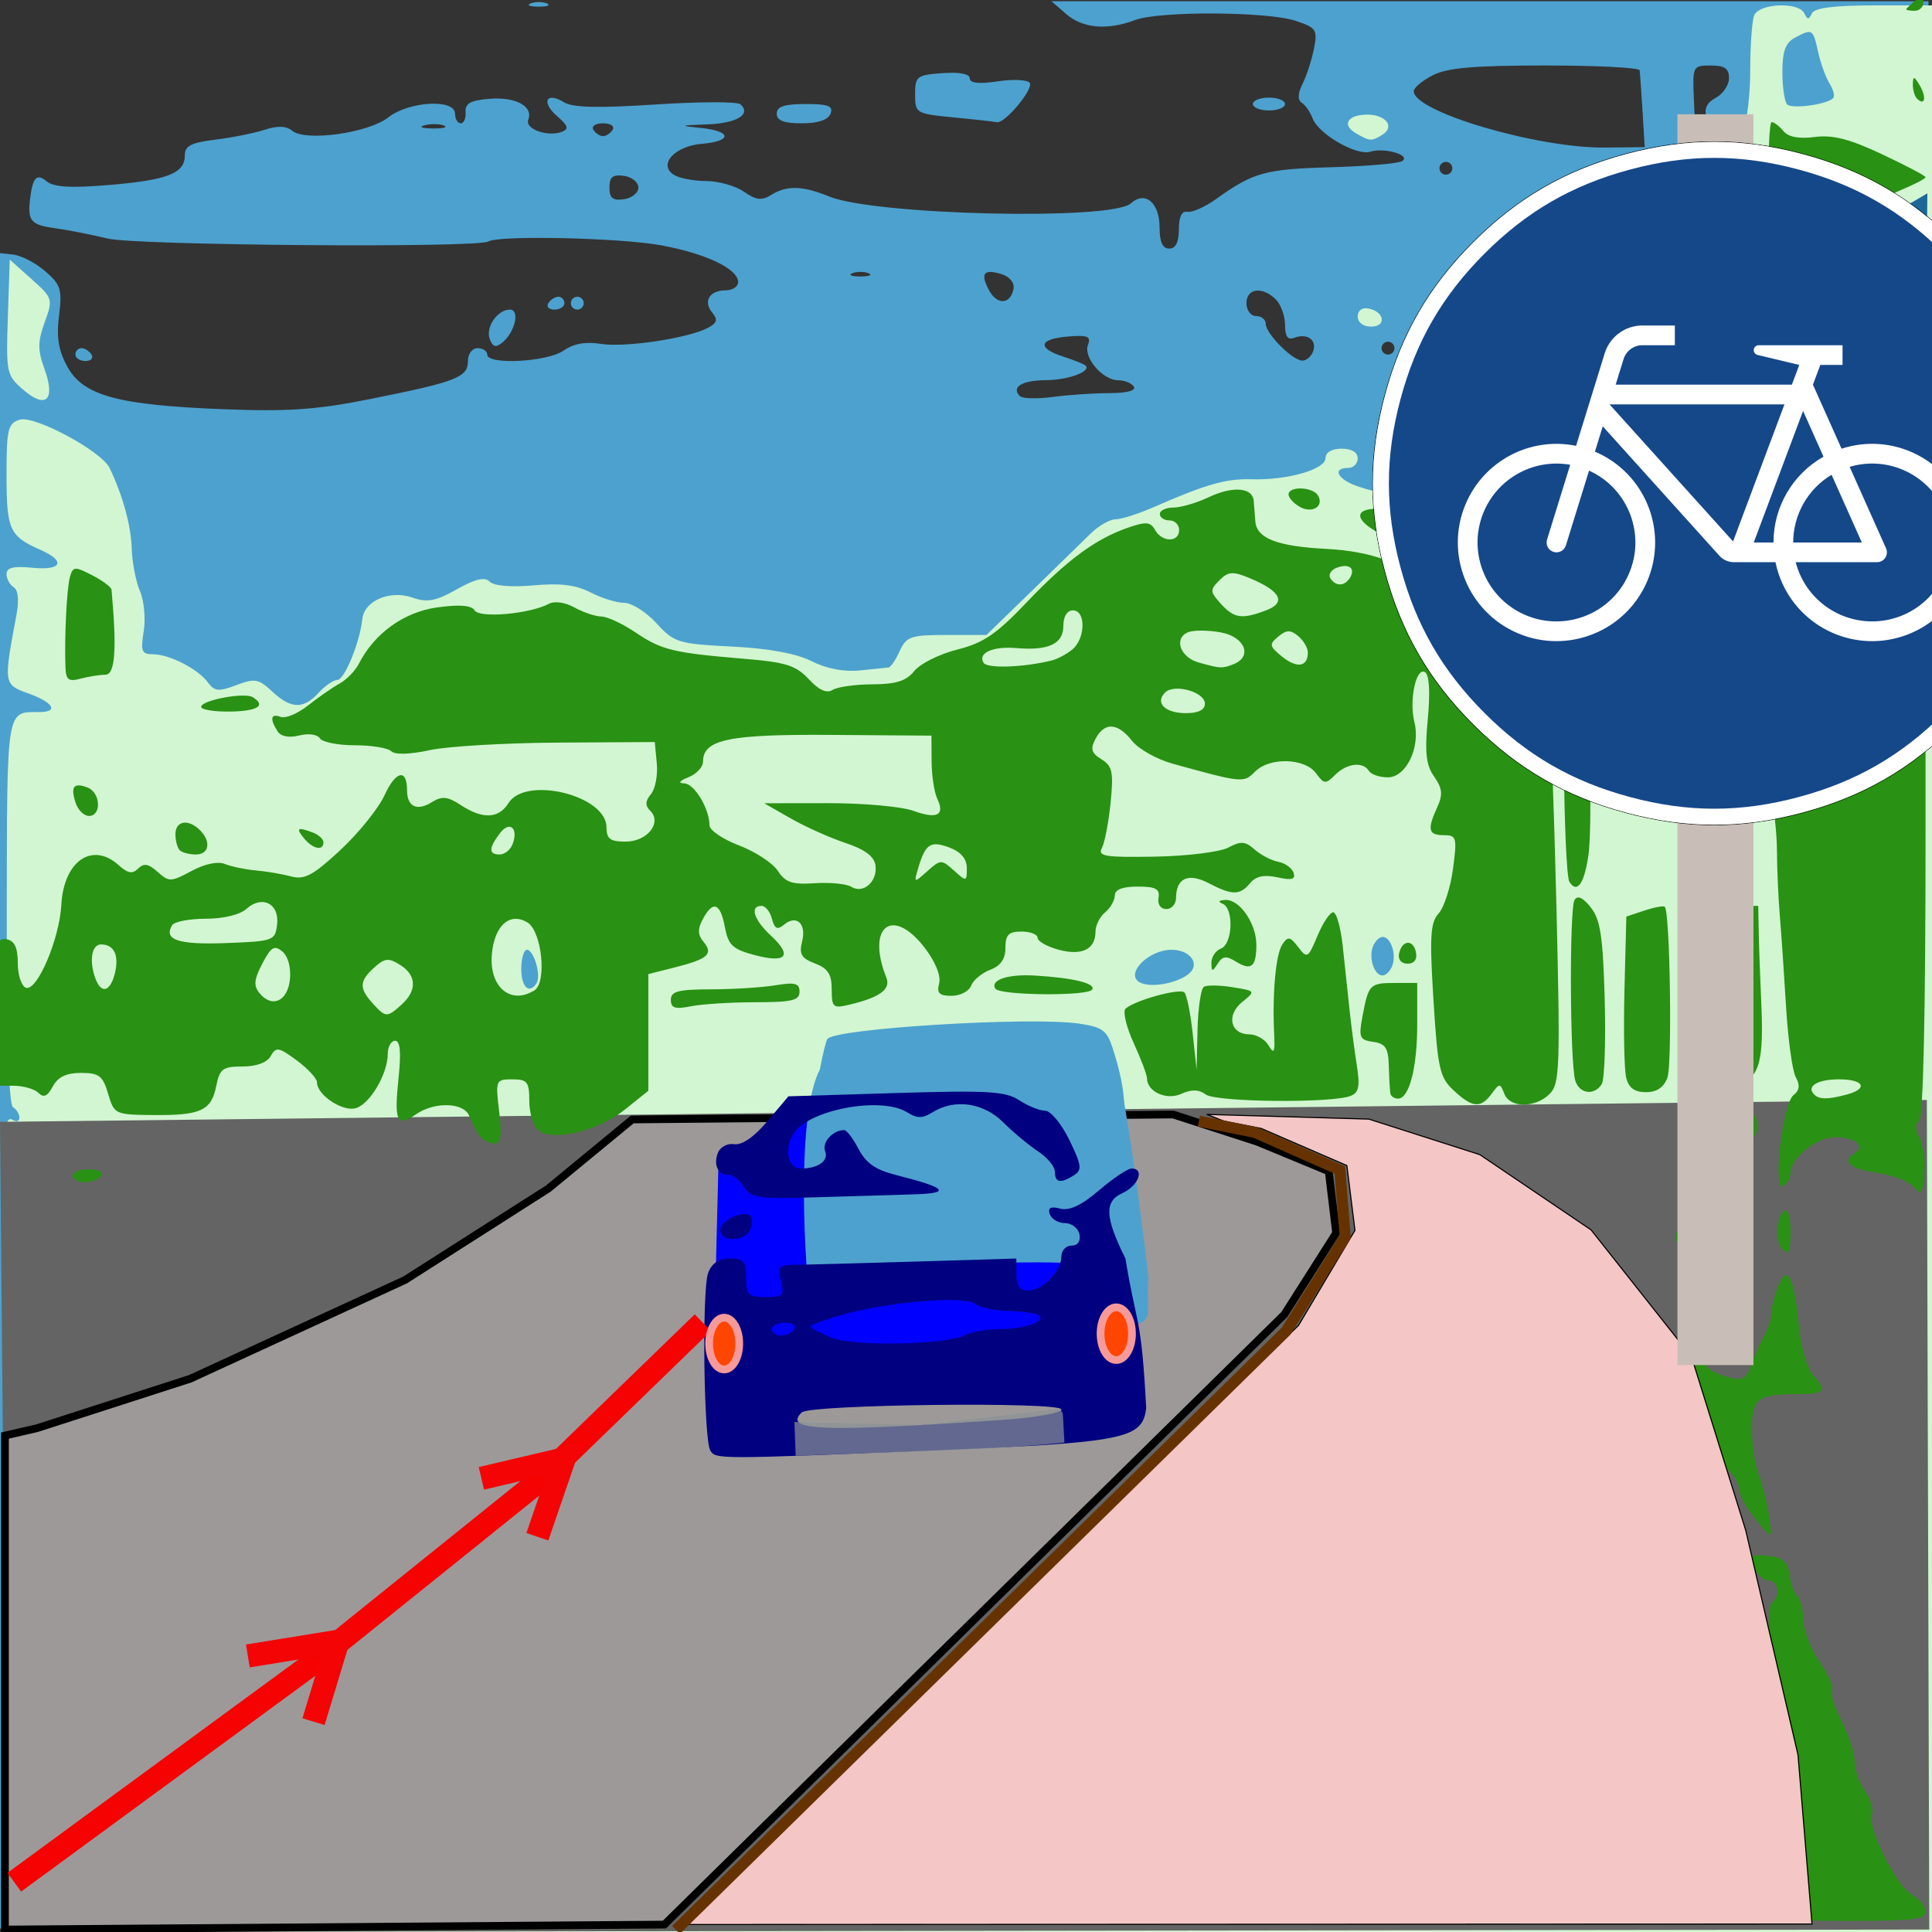 <?xml version="1.0" encoding="UTF-8" standalone="no"?>
<svg
   xmlns:dc="http://purl.org/dc/elements/1.1/"
   xmlns:cc="http://creativecommons.org/ns#"
   xmlns:rdf="http://www.w3.org/1999/02/22-rdf-syntax-ns#"
   xmlns:svg="http://www.w3.org/2000/svg"
   xmlns="http://www.w3.org/2000/svg"
   xmlns:sodipodi="http://sodipodi.sourceforge.net/DTD/sodipodi-0.dtd"
   xmlns:inkscape="http://www.inkscape.org/namespaces/inkscape"
   version="1.0"
   width="250"
   height="250"
   id="svg2"
   sodipodi:docname="an_der_Straße_r.svg"
   inkscape:version="0.92.3 (2405546, 2018-03-11)">
  <rect width="100%" height="100%" fill="#333333" stroke="none"/>
  <sodipodi:namedview
     inkscape:snap-global="false"
     fit-margin-bottom="0"
     fit-margin-right="0"
     fit-margin-left="0"
     fit-margin-top="0"
     inkscape:document-rotation="0"
     pagecolor="#ffffff"
     bordercolor="#666666"
     borderopacity="1"
     objecttolerance="10"
     gridtolerance="10"
     guidetolerance="10"
     inkscape:pageopacity="0"
     inkscape:pageshadow="2"
     inkscape:window-width="1804"
     inkscape:window-height="984"
     id="namedview12"
     showgrid="false"
     inkscape:zoom="3.0743014"
     inkscape:cx="81.63097"
     inkscape:cy="122.42738"
     inkscape:window-x="110"
     inkscape:window-y="4"
     inkscape:window-maximized="0"
     inkscape:current-layer="svg2" />
  <defs
     id="defs4" />
  <path
     inkscape:connector-curvature="0"
     style="fill:#4da1ce;fill-opacity:1;stroke-width:0.832"
     d="M -0.232,141.139 V 32.728 l 1.924,0.211 c 1.058,0.116 2.935,1.089 4.171,2.162 2.003,1.739 2.196,2.362 1.776,5.743 -0.351,2.819 -0.071,4.518 1.09,6.624 2.062,3.74 6.537,4.956 20.18,5.484 8.433,0.327 12.06,0.072 19.119,-1.343 11.058,-2.216 12.519,-2.785 12.519,-4.874 0,-0.942 0.55,-1.683 1.249,-1.683 0.687,0 1.249,0.374 1.249,0.831 0,1.366 7.768,0.963 9.877,-0.513 1.302,-0.91 2.862,-1.192 4.834,-0.872 3.102,0.503 11.337,-0.733 13.854,-2.078 1.18,-0.631 1.303,-1.064 0.557,-1.962 -1.217,-1.464 -0.362,-2.888 1.732,-2.888 0.889,0 1.616,-0.48 1.616,-1.068 0,-1.711 -4.162,-3.695 -9.995,-4.765 -5.278,-0.968 -21,-1.313 -22.335,-0.489 -1.392,0.859 -45.571,0.515 -49.263,-0.383 -2.061,-0.501 -5.152,-1.108 -6.869,-1.347 -3.02,-0.421 -3.475,-0.934 -3.181,-3.586 0.329,-2.965 0.852,-3.561 2.17,-2.47 0.914,0.757 3.108,0.889 8.008,0.481 7.596,-0.632 9.864,-1.508 9.864,-3.809 0,-1.266 0.792,-1.679 3.955,-2.066 2.175,-0.266 5.05,-0.842 6.389,-1.28 1.667,-0.545 2.787,-0.504 3.554,0.132 1.725,1.429 9.857,0.295 12.441,-1.735 2.667,-2.094 8.629,-2.423 8.629,-0.476 0,0.686 0.333,1.247 0.74,1.247 0.407,0 0.688,-0.655 0.624,-1.455 -0.088,-1.112 0.635,-1.516 3.065,-1.716 3.412,-0.28 5.721,0.958 5.049,2.707 -0.464,1.207 2.503,2.269 4.357,1.559 0.931,-0.357 0.796,-0.792 -0.63,-2.027 -2.095,-1.814 -1.393,-3.215 0.897,-1.787 1.103,0.688 4.444,0.768 11.826,0.283 5.659,-0.371 10.613,-0.382 11.008,-0.023 1.435,1.302 -0.487,2.462 -4.306,2.599 -3.625,0.13 -3.681,0.163 -0.783,0.466 3.993,0.417 4.046,1.71 0.084,2.046 -3.52,0.299 -5.686,2.696 -3.623,4.01 0.687,0.437 2.57,0.801 4.186,0.808 1.615,0.007 3.822,0.631 4.903,1.388 1.554,1.086 2.289,1.174 3.504,0.416 2.026,-1.263 4.075,-1.211 7.495,0.192 5.919,2.427 36.552,3.134 39.044,0.901 1.866,-1.672 3.728,-0.113 3.728,3.122 0,1.867 0.393,2.724 1.249,2.724 0.833,0 1.249,-0.831 1.249,-2.494 0,-1.621 0.383,-2.415 1.095,-2.268 0.602,0.124 2.283,-0.624 3.735,-1.663 4.809,-3.44 6.336,-3.864 14.773,-4.099 4.602,-0.128 8.774,-0.484 9.271,-0.791 1.24,-0.765 -2.26,-1.805 -4.107,-1.22 -1.77,0.561 -6.715,-2.293 -7.458,-4.304 -0.295,-0.798 -0.92,-1.706 -1.391,-2.019 -0.578,-0.385 -0.546,-1.194 0.099,-2.494 0.525,-1.058 1.185,-3.104 1.467,-4.546 0.475,-2.425 0.295,-2.693 -2.401,-3.581 -3.683,-1.214 -17.652,-1.276 -20.758,-0.094 -3.553,1.354 -6.765,1.076 -8.896,-0.77 L 136.057,0.161 h 56.743 56.743 V 124.855 249.55 H 124.655 -0.232 Z M 143.554,50.87 c 2.241,0 3.478,-0.325 3.165,-0.831 -0.283,-0.457 -1.184,-0.831 -2.002,-0.831 -2.028,0 -4.562,-2.957 -3.934,-4.591 0.421,-1.095 -0.036,-1.282 -2.605,-1.07 -3.754,0.31 -4.034,1.485 -0.617,2.588 1.374,0.444 2.674,0.963 2.89,1.154 0.85,0.753 -2.222,1.894 -5.13,1.907 -3.062,0.013 -4.501,0.893 -3.357,2.054 0.331,0.336 2.246,0.388 4.256,0.116 2.01,-0.272 5.31,-0.495 7.334,-0.495 z m 26.352,-5.377 c 0.564,-1.466 -0.737,-2.431 -2.412,-1.789 -0.861,0.33 -1.209,-0.144 -1.209,-1.648 0,-1.161 -0.535,-2.646 -1.189,-3.299 -1.733,-1.73 -3.806,-1.471 -3.806,0.475 0,0.924 0.555,1.663 1.249,1.663 0.687,0 1.249,0.454 1.249,1.01 0,1.247 3.4,4.69 4.698,4.759 0.523,0.028 1.163,-0.499 1.421,-1.17 z m 10.533,-0.442 c 0,-0.457 -0.375,-0.831 -0.833,-0.831 -0.458,0 -0.833,0.374 -0.833,0.831 0,0.457 0.375,0.831 0.833,0.831 0.458,0 0.833,-0.374 0.833,-0.831 z m 24.145,-3.971 c 0,-2.196 -0.164,-2.292 -3.369,-1.987 -4.017,0.383 -3.972,1.792 0.102,3.209 1.568,0.546 2.945,1.013 3.06,1.039 0.114,0.026 0.208,-0.992 0.208,-2.261 z m -73.428,-3.717 c 0.146,-0.753 -0.503,-1.555 -1.52,-1.877 -2.334,-0.74 -2.832,-0.122 -1.661,2.062 1.055,1.968 2.782,1.868 3.181,-0.185 z m -18.78,-2.007 c -0.572,-0.231 -1.509,-0.231 -2.081,0 -0.572,0.231 -0.104,0.419 1.041,0.419 1.145,0 1.613,-0.189 1.041,-0.419 z M 82.61,24.268 c 0,-0.686 -0.843,-1.366 -1.873,-1.513 -1.442,-0.204 -1.873,0.144 -1.873,1.513 0,1.369 0.432,1.717 1.873,1.513 1.03,-0.146 1.873,-0.827 1.873,-1.513 z m 105.321,-2.494 c 0,-0.457 -0.375,-0.831 -0.833,-0.831 -0.458,0 -0.833,0.374 -0.833,0.831 0,0.457 0.375,0.831 0.833,0.831 0.458,0 0.833,-0.374 0.833,-0.831 z m 24.611,-7.393 c -0.155,-2.563 -0.323,-4.941 -0.374,-5.284 -0.051,-0.343 -5.544,-0.623 -12.206,-0.623 -9.23,0 -12.699,0.302 -14.57,1.268 -1.351,0.698 -2.456,1.624 -2.456,2.059 0,2.664 15.995,7.382 24.727,7.293 l 5.161,-0.052 -0.281,-4.661 z m -133.263,2.405 c 0.283,-0.457 -0.279,-0.831 -1.249,-0.831 -0.97,0 -1.532,0.374 -1.249,0.831 0.283,0.457 0.845,0.831 1.249,0.831 0.404,0 0.966,-0.374 1.249,-0.831 z m 141.532,-1.682 c -0.329,-1.036 0.07,-1.841 1.215,-2.453 0.938,-0.501 1.705,-1.646 1.705,-2.545 0,-1.24 -0.569,-1.633 -2.366,-1.633 -2.322,0 -2.362,0.08 -2.178,4.364 0.224,5.212 0.166,5.011 1.247,4.343 0.477,-0.294 0.646,-1.229 0.376,-2.077 z m -163.372,1.137 c -0.564,-0.228 -1.688,-0.242 -2.498,-0.031 -0.81,0.211 -0.349,0.397 1.025,0.414 1.374,0.017 2.037,-0.155 1.473,-0.383 z m -47.681,29.641 c 0,-0.457 0.353,-0.831 0.783,-0.831 0.431,0 1.015,0.374 1.298,0.831 0.283,0.457 -0.07,0.831 -0.783,0.831 -0.714,0 -1.298,-0.374 -1.298,-0.831 z m 53.618,-1.995 c -0.585,-1.523 0.982,-3.824 2.605,-3.824 1.321,0 0.681,2.882 -0.937,4.223 -0.889,0.736 -1.267,0.646 -1.668,-0.399 z m 7.577,-4.655 c 0.283,-0.457 0.867,-0.831 1.298,-0.831 0.431,0 0.783,0.374 0.783,0.831 0,0.457 -0.584,0.831 -1.298,0.831 -0.714,0 -1.066,-0.374 -0.783,-0.831 z m 2.914,0 c 0,-0.457 0.375,-0.831 0.833,-0.831 0.458,0 0.833,0.374 0.833,0.831 0,0.457 -0.375,0.831 -0.833,0.831 -0.458,0 -0.833,-0.374 -0.833,-0.831 z m 26.643,-24.523 c 0,-0.922 0.968,-1.247 3.72,-1.247 2.965,0 3.623,0.253 3.241,1.247 -0.312,0.813 -1.607,1.247 -3.72,1.247 -2.326,0 -3.241,-0.352 -3.241,-1.247 z m 22.896,0.484 c -4.888,-0.473 -4.995,-0.537 -4.995,-2.978 0,-2.34 0.219,-2.51 3.538,-2.75 2.207,-0.159 3.538,0.094 3.538,0.674 0,0.627 1.187,0.752 3.648,0.384 2.007,-0.3 3.86,-0.204 4.118,0.213 0.503,0.813 -3.273,5.313 -4.262,5.079 -0.325,-0.077 -2.839,-0.357 -5.586,-0.623 z m 38.715,-1.731 c 0,-0.457 0.937,-0.831 2.081,-0.831 1.145,0 2.081,0.374 2.081,0.831 0,0.457 -0.937,0.831 -2.081,0.831 -1.145,0 -2.081,-0.374 -2.081,-0.831 z M 68.664,0.441 c 0.572,-0.231 1.509,-0.231 2.081,0 0.572,0.231 0.104,0.419 -1.041,0.419 -1.145,0 -1.613,-0.189 -1.041,-0.419 z"
     id="path4881" />
  <path
     inkscape:connector-curvature="0"
     style="fill:#d2f6d2;fill-opacity:1;stroke-width:0.832"
     d="m 0.847,200.281 c 0,-39.089 0.224,-49.891 1.041,-50.19 0.833,-0.305 0.833,-0.601 0,-1.482 -1.234,-1.306 -1.41,-4.42 -0.208,-3.678 0.458,0.283 0.833,0.14 0.833,-0.318 0,-0.457 -0.378,-1.065 -0.84,-1.35 -0.536,-0.331 -0.825,-9.491 -0.799,-25.327 0.044,-26.618 -0.091,-25.793 4.205,-25.793 2.56,0 1.847,-1.238 -1.385,-2.405 C 0.451,88.567 0.446,88.533 2.129,79.571 2.486,77.675 2.353,76.348 1.771,75.989 1.263,75.675 0.847,74.905 0.847,74.277 c 0,-0.833 0.901,-1.052 3.33,-0.811 3.846,0.382 4.394,-0.84 1.041,-2.322 -3.992,-1.764 -4.371,-2.599 -4.371,-9.644 0,-5.977 0.174,-6.709 1.706,-7.194 1.89,-0.599 10.584,4.073 11.627,6.248 1.703,3.549 2.767,7.413 2.862,10.391 0.058,1.829 0.54,4.328 1.071,5.553 0.531,1.225 0.748,3.563 0.483,5.196 -0.419,2.581 -0.264,2.968 1.197,2.968 2.13,0 5.826,1.897 7.119,3.654 0.848,1.152 1.389,1.202 3.672,0.339 2.395,-0.905 2.884,-0.818 4.633,0.822 2.423,2.273 4.064,2.32 6.011,0.172 0.829,-0.914 1.919,-1.663 2.423,-1.663 0.925,0 2.916,-4.849 3.233,-7.873 0.249,-2.378 3.566,-3.801 6.489,-2.784 1.92,0.668 2.994,0.468 5.733,-1.069 2.425,-1.361 3.623,-1.638 4.274,-0.988 0.55,0.549 2.771,0.734 5.665,0.472 3.448,-0.312 5.48,-0.059 7.372,0.917 1.436,0.742 3.401,1.348 4.365,1.348 0.964,0 2.841,1.188 4.169,2.641 2.295,2.509 2.783,2.66 9.736,3.013 4.818,0.245 8.355,0.894 10.348,1.9 1.933,0.976 4.19,1.406 6.244,1.191 1.769,-0.185 3.438,-0.358 3.708,-0.384 0.27,-0.026 0.918,-0.983 1.439,-2.126 0.862,-1.89 1.414,-2.078 6.087,-2.078 h 5.138 l 5.777,-5.611 c 3.178,-3.086 6.63,-6.453 7.672,-7.482 1.042,-1.029 2.497,-1.87 3.234,-1.87 0.737,0 2.942,-0.701 4.9,-1.558 6.833,-2.99 9.412,-3.725 12.719,-3.626 4.641,0.14 9.575,-1.275 9.575,-2.745 0,-0.742 0.811,-1.215 2.081,-1.215 1.295,0 2.081,0.471 2.081,1.247 0,0.686 -0.562,1.247 -1.249,1.247 -2.049,0 -1.417,1.399 1.041,2.306 1.259,0.465 4.725,1.37 7.701,2.01 l 5.412,1.165 2.498,4.826 c 2.669,5.157 7.802,8.953 9.844,7.28 0.539,-0.442 1.902,-0.932 3.03,-1.09 1.511,-0.212 2.185,-0.944 2.561,-2.781 0.823,-4.02 2.465,-6.567 3.541,-5.493 1.299,1.297 5.584,1.168 5.584,-0.168 0,-0.598 -0.55,-1.814 -1.222,-2.702 -1.461,-1.929 -1.627,-5.639 -0.358,-8.007 0.686,-1.28 0.649,-2.213 -0.147,-3.699 -0.93,-1.735 -0.826,-2.309 0.817,-4.528 1.798,-2.429 1.862,-3.052 1.447,-14.102 -0.239,-6.358 -0.138,-11.744 0.224,-11.967 0.362,-0.223 2.104,0.33 3.872,1.229 5.932,3.02 8.571,1.307 5.826,-3.782 -1.136,-2.106 -1.257,-3.084 -0.547,-4.409 0.502,-0.936 0.913,-4.315 0.913,-7.508 0,-3.193 0.227,-6.397 0.505,-7.121 0.612,-1.592 5.784,-1.812 6.502,-0.276 0.389,0.831 0.583,0.831 0.971,0 0.338,-0.724 2.876,-1.039 8.365,-1.039 h 7.88 L 250.405,22.106 c -0.162,11.773 -0.562,22.341 -0.889,23.484 -0.482,1.684 -0.446,1.763 0.19,0.416 0.497,-1.052 0.811,36.115 0.855,101.21 l 0.07,102.873 H 125.739 0.847 Z M 125.734,158.597 c 0,-0.43 -0.937,-0.782 -2.081,-0.782 -2.37,0 -2.827,1.372 -0.624,1.871 1.722,0.39 2.706,-0.006 2.706,-1.089 z m -14.986,0.049 c 0,-0.457 -0.375,-0.831 -0.833,-0.831 -0.458,0 -0.833,0.374 -0.833,0.831 0,0.457 0.375,0.831 0.833,0.831 0.458,0 0.833,-0.374 0.833,-0.831 z m 31.149,0.329 c 0.722,-0.277 1.115,-0.821 0.874,-1.211 -0.532,-0.86 -2.883,-0.068 -2.883,0.971 0,0.877 0.263,0.908 2.009,0.24 z M 19.996,151.254 c 0,-1.834 -0.847,-2.24 -6.346,-3.04 -2.234,-0.325 -5.073,-1.103 -6.309,-1.729 -3.079,-1.56 -3.312,-1.471 -3.011,1.147 0.253,2.198 0.469,2.296 5.596,2.537 2.933,0.138 6.107,0.793 7.054,1.455 2.296,1.606 3.016,1.517 3.016,-0.37 z m 124.371,-2.802 c 1.596,-3.336 1.484,-7.026 -0.391,-12.83 -0.74,-2.291 -1.341,-2.729 -4.347,-3.167 -6.332,-0.924 -31.728,0.63 -32.572,1.993 -0.177,0.286 -0.593,1.963 -0.924,3.726 l -0.602,3.205 4.94,-0.572 c 4.331,-0.502 16.799,0.579 19.759,1.714 0.581,0.222 1.873,2.374 2.872,4.781 l 1.817,4.376 h 3.953 c 3.771,0 4.024,-0.148 5.495,-3.225 z M 69.445,127.201 c 0.601,-0.971 -0.372,-4.301 -1.257,-4.301 -0.405,0 -0.735,1.122 -0.735,2.494 0,2.356 1.058,3.315 1.992,1.807 z m 84.339,-1.151 c 1.598,-1.253 0.273,-3.15 -2.2,-3.15 -2.923,0 -5.983,3.058 -4.177,4.173 1.298,0.801 4.759,0.246 6.377,-1.023 z m 26.369,-1.072 c 0.575,-1.496 -0.174,-3.741 -1.249,-3.741 -0.423,0 -0.985,0.561 -1.249,1.247 -0.575,1.496 0.174,3.741 1.249,3.741 0.423,0 0.985,-0.561 1.249,-1.247 z m 46.448,-22.445 c 0,-0.434 -0.403,-0.924 -0.895,-1.088 -0.492,-0.164 -0.895,0.326 -0.895,1.088 0,0.762 0.403,1.251 0.895,1.088 0.492,-0.164 0.895,-0.653 0.895,-1.088 z m -1.79,-20.367 c 1.015,-0.655 0.908,-0.808 -0.575,-0.819 -1.003,-0.007 -2.056,0.361 -2.339,0.819 -0.655,1.058 1.274,1.058 2.914,0 z m -3.133,-38.874 c -0.758,-0.578 -1.768,-0.922 -2.245,-0.766 -1.068,0.35 -1.598,3.539 -0.892,5.374 0.434,1.129 0.859,0.943 2.519,-1.1 1.829,-2.251 1.881,-2.546 0.618,-3.508 z m 15.53,-30.585 c 0.245,-0.245 0.039,-1.095 -0.458,-1.889 -0.497,-0.794 -1.168,-2.648 -1.492,-4.119 -0.655,-2.979 -0.737,-3.028 -3.008,-1.814 -1.209,0.646 -1.61,1.752 -1.61,4.434 0,1.965 0.278,3.851 0.619,4.191 0.626,0.625 5.128,0.017 5.95,-0.803 z M 2.999,50.425 C 0.846,48.567 0.776,48.238 1.015,41.048 l 0.248,-7.451 2.816,2.516 c 2.758,2.464 2.793,2.579 1.706,5.581 -0.916,2.529 -0.92,3.589 -0.026,6.057 1.455,4.017 0.203,5.231 -2.759,2.675 z M 175.689,40.957 c 0,-0.774 0.566,-1.198 1.388,-1.039 2.089,0.404 2.376,2.347 0.347,2.347 -1.023,0 -1.735,-0.537 -1.735,-1.308 z m -0.226,-23.707 c -1.89,-1.099 -1.085,-2.418 1.475,-2.418 2.381,0 3.582,1.561 1.98,2.574 -1.433,0.906 -1.642,0.897 -3.454,-0.157 z"
     id="path4871" />
  <path
     style="fill:#646464;fill-opacity:1;stroke:none;stroke-width:1px;stroke-linecap:butt;stroke-linejoin:miter;stroke-opacity:1"
     d="M 249.647,249.685 249.332,142.334 -4.0909627e-8,145.167 0.944,250 Z"
     id="path825"
     inkscape:connector-curvature="0"
     sodipodi:nodetypes="ccccc" />
  <path
     inkscape:connector-curvature="0"
     style="fill:#1d6799;stroke-width:0.832"
     d="m 245.588,65.787 c -3.639,-2.215 -7.583,-7.272 -9.069,-11.627 -1.626,-4.764 -1.628,-11.778 -0.006,-15.656 1.736,-4.149 6.413,-9.676 9.951,-11.76 l 2.937,-1.73 -0.063,5.583 c -0.088,7.76 -1.419,10.98 -5.393,13.044 -5.74,2.982 -6.94,8.138 -2.845,12.227 2.056,2.053 3.056,2.456 5.412,2.181 l 2.89,-0.337 v 4.821 c 0,2.651 -0.281,4.819 -0.624,4.818 -0.343,-0.002 -1.778,-0.706 -3.189,-1.564 z M 243.727,55.148 c -2.915,-1.164 -2.706,-8.576 0.241,-8.576 0.799,0 1.269,0.77 1.269,2.078 0,1.293 0.472,2.078 1.249,2.078 0.694,0 1.249,-0.739 1.249,-1.663 0,-0.914 0.375,-1.663 0.833,-1.663 0.458,0 0.833,1.64 0.833,3.644 0,3.076 -0.292,3.722 -1.873,4.145 -2.112,0.565 -2.279,0.563 -3.8,-0.045 z"
     id="path4845"
     sodipodi:nodetypes="csccccscscsccccssssssccc" />
  <path
     style="fill:#9d9999;stroke:#000000;stroke-width:1px;stroke-linecap:butt;stroke-linejoin:miter;stroke-opacity:1;fill-opacity:1"
     d="m 85.969,249.041 80.216,-78.938 6.711,-10.546 -0.959,-7.99 -9.268,-3.835 -10.866,-3.515 -69.989,0.639 -10.866,8.948 -18.536,11.825 -27.804,12.783 -19.814,6.392 -4.155,0.959 v 63.917 z"
     id="path822"
     inkscape:connector-curvature="0" />
  <path
     inkscape:connector-curvature="0"
     style="fill:#299113;fill-opacity:1;stroke-width:0.832"
     d="m 230.845,246.627 c 0,-1.067 0.281,-2.22 0.624,-2.563 0.343,-0.343 0.659,-3.065 0.702,-6.05 0.067,-4.642 -0.204,-5.708 -1.873,-7.375 -2.026,-2.023 -2.571,-4.868 -1.105,-5.773 0.465,-0.287 0.622,-0.885 0.347,-1.329 -0.815,-1.316 -1.038,-15.702 -0.251,-16.188 1.16,-0.716 0.833,-2.842 -0.436,-2.842 -0.986,0 -2.171,-1.656 -2.171,-3.033 0,-0.222 1.03,-0.284 2.29,-0.14 1.722,0.198 2.359,0.778 2.568,2.341 0.153,1.143 0.622,2.434 1.041,2.868 0.419,0.434 0.762,1.821 0.762,3.08 0,1.26 0.931,3.661 2.07,5.336 1.138,1.675 1.873,3.362 1.634,3.749 -0.24,0.387 0.328,2.199 1.261,4.025 0.933,1.826 1.697,4.187 1.697,5.247 0,1.06 0.595,2.775 1.323,3.813 0.728,1.037 1.132,2.383 0.899,2.99 -0.635,1.652 3.212,9.356 5.202,10.42 0.954,0.51 1.734,1.475 1.734,2.144 0,0.996 -1.67,1.218 -9.158,1.218 -9.039,0 -9.158,-0.025 -9.158,-1.94 z m -86.588,-46.276 c 0,-0.457 0.397,-0.831 0.882,-0.831 0.485,0 0.65,0.374 0.367,0.831 -0.283,0.457 -0.68,0.831 -0.882,0.831 -0.202,0 -0.367,-0.374 -0.367,-0.831 z m 82.634,-4.126 c -1.03,-1.304 -1.873,-2.921 -1.873,-3.593 0,-0.672 -0.58,-1.702 -1.288,-2.289 -0.708,-0.587 -2.236,-3.068 -3.395,-5.513 -1.575,-3.324 -1.96,-5.114 -1.524,-7.093 0.486,-2.21 0.737,-2.437 1.521,-1.376 0.517,0.699 1.975,1.528 3.242,1.843 1.998,0.497 2.412,0.267 3.123,-1.733 0.451,-1.268 1.194,-2.955 1.652,-3.749 0.458,-0.794 0.832,-1.985 0.832,-2.648 0,-0.662 0.401,-2.257 0.891,-3.544 1.182,-3.103 2.059,-1.468 2.694,5.019 0.262,2.676 1.061,5.511 1.776,6.3 1.94,2.141 1.625,2.55 -1.962,2.55 -5.177,0 -5.896,0.562 -5.896,4.607 0,1.979 0.42,4.651 0.933,5.938 0.875,2.195 1.877,7.799 1.376,7.698 -0.125,-0.025 -1.071,-1.113 -2.101,-2.418 z m -9.866,-35.277 c -0.305,-0.793 -0.142,-1.853 0.362,-2.356 0.666,-0.665 1.067,-0.521 1.47,0.527 0.305,0.793 0.142,1.853 -0.362,2.356 -0.666,0.665 -1.067,0.521 -1.47,-0.527 z m 13.543,0.61 c -0.854,-0.852 -0.658,-4.272 0.278,-4.849 0.495,-0.306 0.833,0.684 0.833,2.445 0,3.038 -0.15,3.363 -1.11,2.404 z m 17.11,-7.945 c -0.587,-0.713 -2.741,-1.546 -4.787,-1.852 -3.595,-0.538 -4.633,-1.456 -2.874,-2.542 1.445,-0.892 0.006,-2.07 -2.528,-2.07 -2.452,0 -5.811,2.705 -5.811,4.68 0,0.573 -0.424,1.303 -0.942,1.622 -1.383,0.854 -0.07,-10.639 1.342,-11.74 0.78,-0.609 0.87,-1.294 0.303,-2.305 -0.444,-0.791 -1.013,-4.891 -1.265,-9.11 -0.252,-4.219 -0.617,-9.541 -0.811,-11.827 -0.194,-2.286 -0.358,-6.027 -0.365,-8.313 -0.007,-2.286 -0.405,-5.932 -0.885,-8.103 -0.753,-3.406 -1.221,-4.036 -3.414,-4.604 -2.747,-0.711 -5.619,-4.931 -5.619,-8.258 0,-3.139 4.1,-6.923 8.077,-7.455 3.101,-0.415 3.786,-0.181 6.036,2.066 2.758,2.754 3.398,6.953 1.584,10.406 -0.947,1.803 -0.941,1.804 0.833,0.232 2.496,-2.213 2.358,-6.75 -0.325,-10.693 -1.161,-1.706 -2.602,-3.103 -3.201,-3.103 -0.599,0 -1.681,-0.655 -2.404,-1.455 -1.102,-1.219 -1.326,-4.198 -1.386,-18.382 -0.04,-9.31 -0.254,-17.221 -0.476,-17.58 -0.222,-0.359 -0.172,-1.813 0.113,-3.232 0.357,-1.784 0.998,-2.579 2.078,-2.579 2.15,0 1.977,-2.315 -0.197,-2.644 -1.658,-0.251 -1.766,-0.794 -1.904,-9.618 -0.081,-5.144 0.103,-9.352 0.407,-9.352 0.304,0 0.989,0.524 1.52,1.163 0.641,0.771 2.01,1.028 4.057,0.762 2.319,-0.301 4.492,0.258 8.71,2.24 3.091,1.453 5.62,2.788 5.62,2.967 0,0.179 -1.405,0.912 -3.122,1.628 -6.403,2.671 -11.331,9.228 -13.509,17.976 -0.984,3.953 -1.255,6.592 -0.769,7.499 0.412,0.77 0.749,2.126 0.749,3.013 0,4.474 8.898,15.081 14.2,16.926 l 2.452,0.853 v 36.862 c 0,23.744 -0.297,37.046 -0.835,37.378 -0.553,0.342 -0.537,1.07 0.048,2.163 0.486,0.906 0.768,3.003 0.627,4.661 -0.22,2.585 -0.408,2.829 -1.324,1.718 z m -8.715,-11.976 c 2.846,-0.762 2.238,-1.97 -0.992,-1.97 -2.802,0 -4.28,0.902 -3.218,1.962 0.657,0.656 1.78,0.658 4.21,0.007 z m -8.95,-47.227 c 0,-0.877 -1.598,-1.246 -2.073,-0.478 -0.288,0.465 0.061,0.845 0.775,0.845 0.714,0 1.298,-0.165 1.298,-0.367 z M 9.378,152.136 c 0,-0.457 0.959,-0.831 2.131,-0.831 1.208,0 1.908,0.36 1.616,0.831 -0.283,0.457 -1.242,0.831 -2.131,0.831 -0.889,0 -1.616,-0.374 -1.616,-0.831 z M 222.938,148.137 c -2.992,-0.369 -3.927,-1.599 -2.804,-3.693 1.221,-2.278 6.865,-1.732 7.213,0.698 0.325,2.268 -1.308,3.377 -4.409,2.994 z M 62.062,146.94 c -0.443,-0.572 -1.039,-1.694 -1.325,-2.494 -0.645,-1.806 -4.506,-1.938 -6.938,-0.237 -2.439,1.706 -2.817,0.92 -2.233,-4.657 0.356,-3.397 0.222,-4.874 -0.441,-4.874 -0.523,0 -0.951,0.767 -0.951,1.704 0,2.555 -2.264,6.423 -4.099,7.005 -1.692,0.536 -5.059,-1.683 -5.059,-3.333 0,-0.498 -1.175,-1.773 -2.612,-2.834 -2.342,-1.729 -2.69,-1.788 -3.372,-0.572 -0.475,0.848 -1.844,1.356 -3.653,1.356 -2.556,0 -2.952,0.294 -3.399,2.523 -0.64,3.196 -1.998,3.819 -8.195,3.759 -4.903,-0.047 -5.01,-0.098 -5.792,-2.75 -0.688,-2.333 -1.167,-2.702 -3.509,-2.702 -1.907,0 -2.992,0.521 -3.652,1.752 -0.687,1.281 -1.187,1.504 -1.861,0.831 -0.507,-0.506 -1.971,-0.921 -3.253,-0.921 h -2.331 v -9.621 c 0,-8.716 0.137,-9.594 1.457,-9.338 1.045,0.203 1.457,1.079 1.457,3.101 0,1.55 0.475,2.98 1.055,3.178 1.446,0.492 4.34,-6.295 4.58,-10.739 0.306,-5.659 4.009,-8.207 7.432,-5.114 1.172,1.059 1.775,1.162 2.51,0.427 0.736,-0.735 1.341,-0.63 2.52,0.436 1.457,1.317 1.724,1.31 4.378,-0.118 1.726,-0.928 3.412,-1.281 4.329,-0.907 0.826,0.337 2.627,0.712 4,0.832 1.374,0.121 3.435,0.471 4.58,0.779 1.72,0.462 2.83,-0.136 6.371,-3.428 2.358,-2.193 4.928,-5.386 5.71,-7.097 1.444,-3.158 2.904,-3.476 2.904,-0.631 0,2.139 1.276,2.751 3.215,1.542 1.315,-0.82 2.016,-0.748 3.751,0.387 2.831,1.852 4.893,1.763 6.162,-0.267 2.227,-3.561 12.665,-0.994 12.677,3.117 0.004,1.518 0.47,1.87 2.474,1.87 2.805,0 4.75,-2.436 3.189,-3.994 -0.678,-0.677 -0.653,-1.251 0.096,-2.151 0.561,-0.675 0.901,-2.468 0.756,-3.984 l -0.265,-2.756 -12.489,0.072 c -6.869,0.04 -14.362,0.48 -16.652,0.98 -2.564,0.559 -4.467,0.611 -4.954,0.136 -0.435,-0.425 -2.567,-0.772 -4.738,-0.772 -2.171,0 -4.198,-0.404 -4.503,-0.899 -0.315,-0.509 -1.475,-0.668 -2.676,-0.367 -1.346,0.337 -2.372,0.134 -2.81,-0.556 -1.025,-1.613 -0.861,-2.338 0.416,-1.848 0.623,0.239 2.218,-0.428 3.545,-1.481 1.327,-1.053 3.159,-2.325 4.071,-2.828 0.912,-0.502 2.038,-1.658 2.501,-2.568 2.006,-3.94 5.848,-6.702 10.143,-7.291 2.911,-0.4 4.427,-0.276 4.842,0.395 0.637,1.029 7.142,0.45 9.58,-0.853 0.747,-0.399 2.108,-0.208 3.33,0.468 1.137,0.629 2.707,1.156 3.488,1.172 0.781,0.016 2.76,0.938 4.399,2.048 3.372,2.285 4.879,2.652 13.99,3.41 5.489,0.456 6.789,0.864 8.445,2.647 1.323,1.425 2.323,1.876 3.087,1.393 0.621,-0.393 2.942,-0.72 5.158,-0.727 3.061,-0.01 4.364,-0.427 5.426,-1.736 0.768,-0.948 3.264,-2.19 5.546,-2.761 3.351,-0.839 5.059,-1.994 8.877,-6.005 5.298,-5.566 8.984,-8.295 13.168,-9.752 2.377,-0.827 2.95,-0.783 3.542,0.275 0.912,1.627 3.122,1.637 3.122,0.015 0,-0.686 -0.562,-1.247 -1.249,-1.247 -0.687,0 -1.249,-0.374 -1.249,-0.831 0,-0.457 0.786,-0.831 1.747,-0.831 0.961,0 2.999,-0.593 4.529,-1.318 3.195,-1.514 5.756,-1.297 5.876,0.497 0.045,0.68 0.14,1.877 0.21,2.661 0.192,2.156 2.875,3.183 9.163,3.507 5.93,0.306 10.256,1.937 11.721,4.419 0.749,1.27 0.966,1.296 1.706,0.208 1.541,-2.269 0.463,-3.714 -4.136,-5.545 -6.916,-2.753 -6.366,-5.291 0.838,-3.868 3.192,0.63 3.588,1.001 4.727,4.427 1.263,3.799 5.59,9.142 7.404,9.142 0.548,0 1.212,0.561 1.476,1.247 0.264,0.686 1.374,1.247 2.467,1.247 1.849,0 2.024,0.393 2.5,5.611 0.282,3.086 0.767,16.095 1.079,28.909 0.52,21.399 0.45,23.415 -0.868,24.731 -1.858,1.855 -5.142,1.843 -5.866,-0.022 -0.538,-1.385 -0.616,-1.385 -1.638,0 -1.42,1.925 -2.476,1.835 -4.9,-0.416 -1.827,-1.697 -2.071,-2.782 -2.626,-11.687 -0.514,-8.256 -0.408,-10.04 0.667,-11.226 0.703,-0.776 1.539,-3.372 1.858,-5.771 0.541,-4.075 0.463,-4.36 -1.193,-4.36 -2.008,0 -2.172,-0.708 -0.84,-3.627 0.743,-1.629 0.661,-2.429 -0.406,-3.951 -1.053,-1.501 -1.228,-3.089 -0.823,-7.44 0.327,-3.513 0.196,-5.729 -0.359,-6.071 -1.156,-0.713 -2.082,3.634 -1.374,6.451 0.816,3.245 -1.061,7.157 -3.434,7.157 -1.062,0 -2.163,-0.374 -2.446,-0.831 -0.771,-1.246 -2.861,-1.003 -4.374,0.508 -1.233,1.231 -1.432,1.215 -2.474,-0.208 -1.45,-1.98 -6.007,-2.105 -7.889,-0.215 -1.484,1.489 -1.617,1.477 -10.656,-1.019 -2.061,-0.569 -4.429,-1.901 -5.264,-2.959 -1.859,-2.359 -3.549,-2.459 -4.717,-0.281 -0.709,1.323 -0.561,1.843 0.762,2.668 1.419,0.885 1.58,1.653 1.179,5.63 -0.255,2.533 -0.762,5.167 -1.126,5.853 -0.568,1.07 0.411,1.228 6.876,1.112 4.175,-0.075 8.407,-0.599 9.485,-1.175 1.618,-0.865 2.194,-0.821 3.412,0.257 0.806,0.714 2.183,1.429 3.061,1.591 0.878,0.162 1.765,0.801 1.972,1.42 0.285,0.853 -0.223,0.996 -2.088,0.587 -1.724,-0.378 -2.784,-0.155 -3.531,0.744 -1.333,1.604 -2.309,1.605 -5.376,0.007 -2.642,-1.375 -4.202,-0.661 -4.219,1.932 -0.005,0.783 -0.572,1.423 -1.259,1.423 -0.728,0 -1.147,-0.607 -1.004,-1.455 0.195,-1.158 -0.358,-1.455 -2.706,-1.455 -1.951,0 -2.951,0.388 -2.951,1.145 0,0.63 -0.562,1.611 -1.249,2.18 -0.687,0.569 -1.249,1.691 -1.249,2.494 0,2.302 -1.763,3.167 -4.787,2.348 -1.488,-0.403 -2.706,-1.096 -2.706,-1.54 0,-0.444 -0.937,-0.808 -2.081,-0.808 -1.671,0 -2.081,0.414 -2.081,2.099 0,1.442 -0.616,2.333 -1.968,2.846 -1.082,0.411 -2.195,1.337 -2.472,2.058 -0.277,0.721 -1.417,1.311 -2.533,1.311 -1.597,0 -1.94,-0.343 -1.608,-1.609 0.255,-0.975 -0.471,-2.777 -1.842,-4.572 -4.176,-5.466 -7.627,-2.815 -4.987,3.832 0.598,1.505 -0.84,2.557 -4.78,3.498 -2.116,0.505 -2.29,0.355 -2.29,-1.984 0,-1.961 -0.488,-2.715 -2.169,-3.354 -1.76,-0.668 -2.073,-1.202 -1.662,-2.838 0.583,-2.318 -0.719,-3.521 -2.348,-2.171 -0.854,0.708 -1.212,0.533 -1.551,-0.76 -0.242,-0.924 -0.85,-1.68 -1.351,-1.68 -1.568,0 -0.998,1.807 1.218,3.857 2.828,2.617 2,3.606 -2.103,2.513 -2.862,-0.763 -3.418,-1.286 -3.858,-3.63 -0.591,-3.145 -1.537,-3.484 -2.856,-1.024 -0.685,1.278 -0.662,2.025 0.089,2.93 1.31,1.576 0.588,2.227 -3.657,3.302 l -3.481,0.881 v 7.551 7.551 l -3.098,2.473 c -3.461,2.763 -9.314,4.136 -11.149,2.616 -0.636,-0.527 -1.156,-2.221 -1.156,-3.765 0,-2.48 -0.256,-2.808 -2.197,-2.808 -2.148,0 -2.186,0.094 -1.704,4.156 0.374,3.152 0.225,4.156 -0.615,4.156 -0.609,0 -1.47,-0.468 -1.913,-1.039 z m -10.08,-16.963 c 2.013,-1.819 1.927,-3.791 -0.222,-5.131 -1.485,-0.926 -1.981,-0.875 -3.33,0.345 -1.944,1.757 -1.986,2.681 -0.207,4.642 1.685,1.859 1.855,1.866 3.76,0.144 z m -14.462,-3.274 c 0.149,-1.517 -0.254,-2.976 -0.989,-3.585 -1.032,-0.855 -1.466,-0.59 -2.593,1.585 -1.077,2.08 -1.146,2.862 -0.337,3.835 1.625,1.955 3.639,1.012 3.918,-1.836 z m 31.65,1.437 c 1.614,-1.022 0.948,-7.605 -0.887,-8.752 -2.294,-1.435 -4.326,0.369 -4.64,4.119 -0.354,4.225 2.454,6.579 5.526,4.634 z m -54.317,-2.144 c 0.594,-2.361 -0.076,-3.788 -1.777,-3.788 -1.24,0 -1.579,2.202 -0.694,4.504 0.743,1.934 1.889,1.602 2.471,-0.716 z m 21.005,-6.384 c 0.313,-2.692 -1.951,-3.828 -3.978,-1.997 -0.83,0.75 -2.97,1.267 -5.242,1.267 -2.112,0 -4.072,0.374 -4.355,0.831 -1.175,1.899 0.781,2.553 6.939,2.32 6.196,-0.234 6.39,-0.305 6.636,-2.421 z m 77.425,-7.658 c -0.17,-1.142 -1.396,-2.051 -3.877,-2.874 -1.996,-0.662 -5.18,-2.09 -7.077,-3.172 l -3.449,-1.969 8.267,-0.01 c 4.547,-0.006 9.502,0.436 11.011,0.981 3.112,1.124 4.15,0.598 3.117,-1.578 -0.389,-0.82 -0.716,-2.987 -0.727,-4.816 l -0.02,-3.325 -12.905,-0.095 c -13.346,-0.098 -16.652,0.59 -16.652,3.466 0,0.69 -0.843,1.593 -1.873,2.006 -1.211,0.486 -1.405,0.77 -0.55,0.805 1.322,0.053 3.256,3.275 3.256,5.426 0,0.626 1.719,1.795 3.82,2.596 2.101,0.801 4.363,2.284 5.026,3.295 0.988,1.505 1.857,1.795 4.788,1.598 1.97,-0.133 4.098,0.077 4.728,0.467 1.56,0.962 3.426,-0.715 3.116,-2.8 z m 10.159,0.693 c 1.617,1.461 1.665,1.452 1.665,-0.307 0,-1.197 -0.752,-2.097 -2.217,-2.654 -2.46,-0.934 -3.132,-0.511 -4.044,2.545 -0.618,2.069 -0.613,2.071 1.155,0.495 1.715,-1.53 1.833,-1.532 3.441,-0.079 z m -57.118,-3.4 c 0.8,-2.081 -0.364,-3.1 -1.632,-1.429 -1.472,1.938 -1.482,2.751 -0.036,2.751 0.638,0 1.388,-0.595 1.668,-1.322 z M 155.913,91.051 c 0,-1.518 -3.963,-2.626 -5.15,-1.441 -1.345,1.343 0,2.672 2.702,2.672 1.607,0 2.449,-0.423 2.449,-1.231 z m 38.299,-2.243 c 0,-0.539 -0.45,-2.222 -1,-3.741 -0.816,-2.254 -1.438,-2.761 -3.391,-2.761 -1.828,0 -2.326,0.343 -2.114,1.455 0.153,0.8 1.116,1.574 2.141,1.72 1.159,0.165 2.056,1.03 2.371,2.286 0.517,2.056 1.993,2.826 1.993,1.041 z m -58.156,-3.332 c 0.755,-0.183 1.973,-0.83 2.706,-1.437 1.708,-1.416 1.769,-5.057 0.084,-5.057 -0.768,0 -1.249,0.779 -1.249,2.022 0,2.31 -1.921,3.214 -6.067,2.858 -3.045,-0.262 -5.045,0.632 -4.257,1.904 0.471,0.76 5.082,0.608 8.784,-0.289 z m 23.536,0.482 c 2.522,-0.966 1.529,-3.537 -1.591,-4.121 -1.599,-0.3 -3.5,-0.318 -4.224,-0.04 -1.933,0.741 -1.094,3.256 1.309,3.923 2.877,0.799 3.022,0.807 4.507,0.238 z m 9.643,-1.521 c 0,-0.603 -0.562,-1.562 -1.249,-2.131 -1,-0.829 -1.515,-0.815 -2.583,0.071 -1.208,1.001 -1.161,1.246 0.503,2.591 1.923,1.555 3.329,1.33 3.329,-0.531 z m 14.633,-5.255 c -0.981,-0.98 -1.371,0.511 -0.738,2.818 l 0.655,2.384 0.281,-2.362 c 0.155,-1.299 0.065,-2.577 -0.198,-2.84 z m -20.008,-0.215 c 2.641,-1.002 1.851,-2.501 -2.2,-4.177 -2.15,-0.889 -2.725,-0.845 -3.871,0.3 -1.24,1.239 -1.226,1.478 0.184,3.033 1.73,1.908 2.712,2.049 5.888,0.843 z m 10.821,-4.198 c 0.766,-1.238 -0.122,-1.911 -1.716,-1.3 -0.736,0.282 -1.104,0.889 -0.819,1.35 0.675,1.09 1.844,1.067 2.536,-0.049 z m -18.646,66.862 c -0.915,-0.668 -1.845,-0.693 -3.18,-0.086 -1.919,0.873 -4.434,-0.277 -4.434,-2.027 0,-0.426 -0.779,-2.483 -1.732,-4.57 -0.952,-2.087 -1.421,-4.079 -1.041,-4.426 1.185,-1.082 7.018,-2.689 7.611,-2.097 0.31,0.31 0.792,2.685 1.071,5.278 l 0.507,4.715 0.122,-5.147 c 0.067,-2.831 0.439,-5.342 0.825,-5.58 0.386,-0.238 2.057,-0.214 3.711,0.054 2.991,0.485 2.999,0.496 1.24,1.918 -2.091,1.69 -1.531,4.183 0.939,4.183 0.907,0 2.031,0.655 2.498,1.455 0.681,1.168 0.82,0.882 0.706,-1.455 -0.257,-5.266 0.206,-10.37 1.055,-11.638 0.724,-1.081 0.998,-1.034 2.053,0.346 1.159,1.517 1.279,1.447 2.493,-1.455 0.701,-1.676 1.618,-3.048 2.037,-3.048 0.419,0 0.974,1.964 1.233,4.364 0.259,2.4 0.649,6.048 0.866,8.105 0.217,2.057 0.642,5.324 0.945,7.259 0.443,2.83 0.283,3.62 -0.816,4.041 -2.483,0.951 -17.353,0.8 -18.709,-0.19 z m 23.888,-0.095 c -0.074,-0.343 -0.168,-1.933 -0.208,-3.533 -0.06,-2.394 -0.419,-2.958 -2.026,-3.186 -1.769,-0.25 -1.899,-0.562 -1.381,-3.319 0.777,-4.134 0.942,-4.302 4.216,-4.302 h 2.865 v 5.349 c 0,5.606 -1.033,9.614 -2.477,9.614 -0.469,0 -0.914,-0.281 -0.988,-0.623 z m 23.921,-1.689 c -0.697,-2.193 -0.78,-22.292 -0.096,-23.396 0.393,-0.635 1.091,-0.31 2.107,0.98 1.236,1.569 1.571,3.785 1.793,11.874 0.15,5.47 -0.024,10.412 -0.386,10.984 -0.963,1.517 -2.874,1.27 -3.418,-0.442 z m 6.585,-0.389 c -0.256,-1.029 -0.357,-6.142 -0.224,-11.363 l 0.242,-9.492 2.342,-0.778 c 1.288,-0.428 2.474,-0.645 2.636,-0.483 0.674,0.673 0.974,20.397 0.336,22.116 -0.466,1.258 -1.377,1.87 -2.78,1.87 -1.47,0 -2.224,-0.552 -2.552,-1.87 z m 9.748,0.811 c -0.778,-0.936 -1.208,-8.971 -1.044,-19.516 l 0.055,-3.533 h 4.163 4.163 l 0.07,3.533 c 0.038,1.943 0.175,5.778 0.304,8.521 0.383,8.158 -0.168,10.157 -3.079,11.17 -3.226,1.123 -3.564,1.11 -4.632,-0.175 z M 86.808,129.379 c 0,-1.102 0.959,-1.353 5.204,-1.36 2.862,-0.005 6.609,-0.241 8.326,-0.524 2.542,-0.42 3.122,-0.264 3.122,0.84 0,1.122 -0.987,1.356 -5.724,1.356 -3.148,0 -6.895,0.234 -8.326,0.52 -2.06,0.411 -2.602,0.238 -2.602,-0.831 z m 41.987,-1.445 c -0.693,-1.12 1.61,-1.899 5.03,-1.702 5.024,0.29 8.001,1.012 7.501,1.82 -0.54,0.872 -11.986,0.763 -12.531,-0.119 z m 27.962,-3.35 c -0.007,-0.751 0.549,-1.581 1.236,-1.844 1.519,-0.582 1.685,-5.204 0.208,-5.799 -0.64,-0.258 -0.498,-0.445 0.369,-0.485 1.839,-0.086 4.002,3.048 4.002,5.8 0,2.845 -0.66,3.398 -2.613,2.191 -1.289,-0.797 -1.756,-0.747 -2.395,0.257 -0.689,1.081 -0.796,1.065 -0.807,-0.119 z m 24.279,-1.172 c 0.377,-1.806 1.854,-1.916 2.192,-0.164 0.176,0.91 -0.233,1.455 -1.09,1.455 -0.8,0 -1.259,-0.538 -1.102,-1.291 z m 22.036,-9.323 c -0.492,-0.795 -0.885,-15.123 -0.644,-23.469 0.207,-7.162 0.755,-9.662 1.874,-8.545 1.011,1.01 1.974,23.702 1.219,28.73 -0.543,3.614 -1.473,4.861 -2.449,3.284 z M 23.255,110.017 c -0.305,-0.305 -0.555,-1.24 -0.555,-2.078 0,-1.733 1.676,-2.012 3.164,-0.526 1.488,1.485 1.208,3.159 -0.527,3.159 -0.84,0 -1.776,-0.249 -2.081,-0.554 z m 16.097,-1.524 c -1.125,-1.354 -0.856,-1.523 1.181,-0.742 0.724,0.278 1.317,0.839 1.317,1.247 0,1.15 -1.349,0.877 -2.498,-0.505 z M 9.775,103.858 c -0.668,-2.101 -0.237,-2.637 1.566,-1.946 1.68,0.644 1.825,3.671 0.175,3.671 -0.656,0 -1.44,-0.776 -1.741,-1.725 z M 26.03,91.469 c 0,-0.861 5.606,-1.915 6.675,-1.256 1.771,1.093 0.646,1.809 -2.928,1.863 -2.061,0.031 -3.747,-0.242 -3.747,-0.607 z M 8.472,86.353 c -0.148,-3.948 0.17,-10.317 0.587,-11.729 0.392,-1.329 0.628,-1.345 2.871,-0.186 1.344,0.694 2.469,1.533 2.499,1.864 0.706,7.699 0.472,10.994 -0.782,11.005 -0.745,0.007 -2.198,0.237 -3.228,0.513 -1.545,0.413 -1.886,0.157 -1.947,-1.466 z M 219.397,73.443 c -1.861,-0.749 -1.099,-1.943 1.249,-1.956 3.798,-0.021 4.667,-1.087 2.507,-3.076 -1.035,-0.953 -2.614,-1.865 -3.508,-2.027 -1.442,-0.261 -1.657,-1.126 -1.902,-7.651 -0.253,-6.738 -0.117,-7.519 1.625,-9.302 1.046,-1.07 2.623,-2.715 3.505,-3.655 2.136,-2.278 2.727,-2.156 2.79,0.577 0.029,1.257 0.228,7.804 0.443,14.548 l 0.391,12.262 h -1.921 c -1.056,0 -2.42,0.157 -3.03,0.35 -0.61,0.192 -1.577,0.161 -2.15,-0.069 z m -51.204,-7.855 c -0.801,-0.451 -1.457,-1.176 -1.457,-1.611 0,-1.091 3.104,-0.998 3.791,0.114 0.867,1.401 -0.709,2.413 -2.334,1.497 z m 53.701,-26.228 c -0.572,-0.231 -1.041,-1.427 -1.041,-2.659 0,-1.232 -0.514,-2.978 -1.142,-3.879 -1.385,-1.989 -0.385,-5.381 1.586,-5.381 3.57,0 4.551,1.53 4.551,7.095 0,5.528 -0.548,6.196 -3.955,4.824 z m 26.157,-26.605 c -0.305,-0.305 -0.544,-1.146 -0.53,-1.87 0.021,-1.081 0.183,-1.045 0.909,0.201 0.896,1.539 0.637,2.684 -0.379,1.67 z M 246.664,1.219 c 0,-0.096 0.5,-0.589 1.11,-1.095 0.83,-0.687 1.11,-0.643 1.11,0.175 0,0.602 -0.5,1.095 -1.11,1.095 -0.611,0 -1.11,-0.079 -1.11,-0.175 z"
     id="path4833"
     sodipodi:nodetypes="sccccccssccsscccscccssssscsscscccccccscccssccccccccccsccccsscccsccccscccssscccssccscccscccsccsccccccscccscsssscssccccccccsscsccsccssscscssscccccccssccsccscsccccccsscsccsccscscsccccccccscssssccccccscsscscccccccccsccsccscccccccccccccccccccscsscscsssccscccssccscssscscccccccssssccsccsscccccsccsssssccscccccccccccccsscscccccccscccccccsccscssscscccscssscsccccccccccccccscccccccccccccccscccscccccsccsccsccsccccccscssccccccccccccccsccsccccccccsccsscscsccccccscccccsccscsccscscccscccscsccscccccccccccccccccsccccscccccssccsccscsss" />
  <path
     inkscape:connector-curvature="0"
     id="path4887"
     d="m 88.376,249.032 79.646,-77.52 7.307,-12.304 -1.045,-8.385 -11.076,-4.801 -4.82,-0.944 -2.239,-0.873 20.983,0.607 14.365,4.602 14.391,9.737 12.998,16.424 7.01,22.439 6.764,29.055 1.814,21.9 z"
     style="fill:#f4c6c6;fill-opacity:1;stroke:#000000;stroke-width:0.143px;stroke-linecap:butt;stroke-linejoin:miter;stroke-opacity:1"
     sodipodi:nodetypes="ccccccccccccccc" />
  <path
     style="fill:#0000ff;stroke:none;stroke-width:1px;stroke-linecap:butt;stroke-linejoin:miter;stroke-opacity:1;fill-opacity:1"
     d="m 92.041,187.681 0.959,-38.35 5.433,-1.598 4.474,-5.433 27.484,0.32 8.309,8.309 3.835,8.309 3.835,23.01 -12.144,-3.196 -34.515,0.959 -1.278,6.072 z"
     id="path833"
     inkscape:connector-curvature="0" />
  <path
     inkscape:connector-curvature="0"
     id="path2448"
     d="m 87.478,249.725 78.948,-77.481 7.646,-12.197 -0.698,-8.65 -11.008,-4.871 -7.241,-1.458"
     style="fill:none;stroke:#663300;stroke-width:1.428;stroke-linecap:butt;stroke-linejoin:miter;stroke-miterlimit:4;stroke-dasharray:none;stroke-opacity:1" />
  <path
     style="fill:#4da1ce;fill-opacity:1;stroke:none;stroke-width:1px;stroke-linecap:butt;stroke-linejoin:miter;stroke-opacity:1"
     d="m 107.7,136.867 c -4.086,1.107 -4.091,17.763 -3.196,28.763 l 25.301,-2.237 c 8.185,-0.145 7.928,0.095 10.346,0.166 5.865,11.146 8.376,7.258 8.394,6.386 0.028,-1.347 -0.065,-3.184 0.062,-4.635 -2.465,-21.154 -4.777,-32.485 -4.155,-24.288 l -5.433,-6.072 z"
     id="path843"
     inkscape:connector-curvature="0"
     sodipodi:nodetypes="ccccscccc" />
  <path
     inkscape:connector-curvature="0"
     style="fill:#000080;fill-opacity:1;stroke-width:0.832"
     d="m 91.915,187.7 c -0.855,-1.381 -1.093,-20.84 -0.281,-22.984 0.477,-1.259 1.395,-1.87 2.81,-1.87 1.781,0 2.102,0.381 2.102,2.494 0,2.22 0.276,2.494 2.514,2.494 2.265,0 2.462,-0.205 1.991,-2.078 -0.465,-1.851 -0.263,-2.08 1.857,-2.095 1.309,-0.009 8.281,-0.194 15.493,-0.411 l 13.113,-0.394 v 2.073 c 0,1.461 0.454,2.073 1.536,2.073 1.857,0 4.292,-2.513 4.292,-4.43 0,-0.764 0.589,-1.389 1.31,-1.389 0.8,0 1.2,-0.566 1.027,-1.455 -0.156,-0.8 -0.995,-1.456 -1.866,-1.458 -0.871,-0.002 -1.758,-0.526 -1.971,-1.165 -0.277,-0.829 0.109,-1.032 1.344,-0.71 1.194,0.312 2.755,-0.423 5.031,-2.368 1.815,-1.551 3.708,-2.82 4.208,-2.82 1.733,0 0.897,2.232 -1.191,3.182 -2.362,1.074 -2.268,3.093 0.392,8.456 1.524,9.239 2.028,7.032 2.693,19.335 -0.465,4.035 -2.681,4.477 -27.627,5.505 -27.917,1.15 -28.073,1.15 -28.776,0.015 z m 37.743,-3.959 c 4.269,-0.292 7.706,-0.9 7.691,-1.36 -0.034,-1.031 -32.562,-0.655 -33.612,0.388 -2.398,2.383 2.588,2.57 25.921,0.972 z m -4.651,-11.022 c 0.771,-0.401 2.832,-0.734 4.579,-0.741 3.223,-0.013 6.026,-1.108 4.723,-1.846 -0.392,-0.222 -2.162,-0.446 -3.932,-0.498 -1.77,-0.052 -3.672,-0.47 -4.227,-0.929 -1.275,-1.056 -11.051,-0.272 -16.907,1.357 -2.404,0.669 -4.371,1.375 -4.371,1.57 0,0.195 1.215,0.849 2.7,1.454 2.924,1.191 14.922,0.939 17.435,-0.367 z m -22.217,-0.729 c 0.283,-0.457 -0.257,-0.831 -1.2,-0.831 -0.943,0 -1.714,0.374 -1.714,0.831 0,0.457 0.54,0.831 1.2,0.831 0.66,0 1.431,-0.374 1.714,-0.831 z m -9.575,-12.829 c 0,-1.215 3.084,-2.657 3.912,-1.83 0.251,0.251 0.235,1.033 -0.037,1.738 -0.621,1.617 -3.876,1.694 -3.876,0.092 z m 3.08,-5.551 c -0.541,-0.864 -1.433,-1.571 -1.982,-1.571 -1.403,0 -2.029,-1.27 -1.414,-2.869 0.287,-0.746 1.236,-1.248 2.11,-1.114 1.007,0.154 2.581,-0.935 4.301,-2.975 l 2.713,-3.217 13.894,-0.424 c 11.921,-0.363 14.188,-0.231 15.965,0.931 1.139,0.745 2.651,1.355 3.36,1.355 0.709,0 2.118,1.703 3.13,3.784 1.585,3.257 1.67,3.892 0.614,4.559 -1.752,1.106 -2.477,0.981 -2.477,-0.427 0,-0.675 -0.978,-1.868 -2.173,-2.65 -1.195,-0.782 -3.227,-2.474 -4.515,-3.76 -2.56,-2.556 -6.285,-3.088 -9.142,-1.307 -1.316,0.821 -1.991,0.821 -3.308,0 -3.333,-2.079 -12.643,-0.36 -14.655,2.705 -1.325,2.019 -0.807,4.577 0.927,4.577 2.216,0 3.611,-0.993 3.135,-2.231 -0.441,-1.148 0.951,-2.713 2.442,-2.744 0.332,-0.007 1.177,1.096 1.879,2.451 0.938,1.81 2.213,2.7 4.809,3.355 6.644,1.678 7.273,2.37 2.284,2.512 -2.519,0.072 -8.255,0.243 -12.747,0.381 -7.266,0.223 -8.276,0.077 -9.151,-1.321 z"
     id="path4833-3"
     sodipodi:nodetypes="ccsssccccsssscccccscccsccsccsccccccscccssscccccccsccccccsscscssccscccccsc" />
  <path
     style="fill:#8a9296;fill-opacity:0.71;stroke:none;stroke-width:1px;stroke-linecap:butt;stroke-linejoin:miter;stroke-opacity:1"
     d="m 102.8,184.006 16.565,0.373 17.79,-2.077 0.373,0.586 0.213,3.782 c -11.162,1.123 -23.24,1.214 -34.782,1.704 z"
     id="path847"
     inkscape:connector-curvature="0"
     sodipodi:nodetypes="ccccccc" />
  <g
     id="g853"
     transform="translate(103.763,-10.734)">
    <path
       sodipodi:nodetypes="cccc"
       inkscape:connector-curvature="0"
       id="path823"
       d="m -101.914,254.292 37.778,-27.704 30.537,-24.555 20.778,-20.148"
       style="fill:none;fill-opacity:1;stroke:#f60202;stroke-width:3;stroke-linecap:butt;stroke-linejoin:miter;stroke-miterlimit:4;stroke-dasharray:none;stroke-opacity:1" />
    <path
       sodipodi:nodetypes="ccc"
       inkscape:connector-curvature="0"
       id="path826"
       d="m -63.192,233.514 3.148,-10.389 -11.648,1.889"
       style="fill:none;stroke:#f40404;stroke-width:3;stroke-linecap:butt;stroke-linejoin:miter;stroke-miterlimit:4;stroke-dasharray:none;stroke-opacity:1" />
    <path
       sodipodi:nodetypes="ccc"
       inkscape:connector-curvature="0"
       id="path828"
       d="m -41.47,202.033 10.704,-2.518 -3.463,10.074"
       style="fill:none;stroke:#f40404;stroke-width:3;stroke-linecap:butt;stroke-linejoin:miter;stroke-miterlimit:4;stroke-dasharray:none;stroke-opacity:1" />
  </g>
  <ellipse
     style="fill:#ff4500;fill-opacity:1;stroke:#f69999;stroke-width:1;stroke-miterlimit:4;stroke-dasharray:none;stroke-opacity:1"
     id="path830"
     cx="93.71"
     cy="173.857"
     rx="1.948"
     ry="3.352" />
  <ellipse
     style="fill:#ff4500;fill-opacity:1;stroke:#f69999;stroke-width:1;stroke-miterlimit:4;stroke-dasharray:none;stroke-opacity:1"
     id="path832"
     cx="144.447"
     cy="172.578"
     rx="2.033"
     ry="3.41" />
  <rect
     style="fill:#c8beb7;fill-opacity:1;stroke:none;stroke-width:4.535;stroke-miterlimit:4;stroke-dasharray:none;stroke-opacity:1"
     id="rect917"
     width="9.832"
     height="161.851"
     x="217.062"
     y="14.787" />
  <g
     id="g5648"
     transform="matrix(0.196,0,0,-0.196,177.58,106.787)">
    <g
       id="g5650">
      <path
         d="m 385.148,385.104 c 29.325,-29.32 47.579,-60.934 58.317,-100.992 10.734,-40.098 10.734,-76.61 0,-116.703 C 432.73,127.346 414.457,95.717 385.117,66.377 355.793,37.053 324.176,18.795 284.098,8.041 244.023,-2.677 207.492,-2.693 167.418,8.061 c -40.063,10.738 -71.676,28.992 -101,58.316 -29.34,29.34 -47.613,60.969 -58.363,101.047 -10.739,40.063 -10.739,76.61 0,116.668 10.75,40.074 29.004,71.692 58.332,101.012 29.336,29.34 60.972,47.617 101.027,58.355 40.078,10.75 76.609,10.735 116.688,0.016 40.074,-10.754 71.707,-29.027 101.046,-58.371 z m -0.265,-0.262 c -29.297,29.301 -60.856,47.531 -100.879,58.27 -40.024,10.707 -76.473,10.722 -116.492,-0.016 C 127.504,432.373 95.953,414.143 66.652,384.842 37.367,355.557 19.148,324.018 8.41,283.998 -2.309,243.994 -2.309,207.53 8.414,167.526 19.152,127.502 37.387,95.944 66.688,66.643 95.969,37.362 127.512,19.147 167.512,8.424 207.535,-2.314 243.98,-2.295 284.004,8.405 c 40.023,10.738 71.562,28.953 100.848,58.234 29.3,29.301 47.531,60.859 58.25,100.867 10.722,40.039 10.722,76.469 0,116.504 -10.715,40.008 -28.934,71.551 -58.219,100.832 z"
         style="fill:#000000;fill-opacity:1;fill-rule:evenodd;stroke:none"
         id="path5652"
         inkscape:connector-curvature="0" />
      <path
         d="m 66.652,384.842 c 29.301,29.301 60.852,47.531 100.86,58.254 40.019,10.738 76.468,10.723 116.492,0.016 40.023,-10.739 71.582,-28.969 100.879,-58.27 29.289,-29.281 47.504,-60.824 58.219,-100.832 10.722,-40.035 10.722,-76.469 0.003,-116.508 C 432.383,127.498 414.152,95.94 384.852,66.639 355.566,37.358 324.027,19.143 284.008,8.405 243.984,-2.298 207.535,-2.314 167.512,8.424 127.512,19.147 95.973,37.358 66.688,66.643 37.387,95.944 19.156,127.502 8.414,167.526 c -10.723,40.004 -10.723,76.468 0,116.476 10.734,40.016 28.953,71.555 58.238,100.84 z"
         style="fill:#ffffff;fill-opacity:1;fill-rule:evenodd;stroke:none"
         id="path5654"
         inkscape:connector-curvature="0" />
      <path
         d="m 74.094,377.432 c 27.91,27.91 58,45.301 96.148,55.496 38.141,10.231 72.914,10.231 111.043,0.02 38.141,-10.196 68.25,-27.602 96.176,-55.532 27.914,-27.91 45.266,-58.004 55.477,-96.125 10.214,-38.164 10.214,-72.902 0.003,-111.062 C 422.727,132.104 405.355,101.994 377.445,74.084 349.516,46.159 319.426,28.768 281.285,18.573 243.156,8.358 208.383,8.358 170.238,18.588 132.094,28.784 102.023,46.159 74.109,74.065 c -27.925,27.933 -45.332,58.039 -55.523,96.179 -10.219,38.125 -10.219,72.903 0,111.028 10.191,38.14 27.582,68.234 55.508,96.16 z"
         style="fill:#154889;fill-opacity:1;fill-rule:evenodd;stroke:none"
         id="path5656"
         inkscape:connector-curvature="0" />
      <path
         d="m 342.988,136.233 c -27.863,-7.188 -56.285,9.57 -63.476,37.433 h 53.703 c 0.922,0 1.816,0.196 2.648,0.559 3.289,1.465 4.77,5.312 3.289,8.602 l -24.027,53.792 c 0.602,0.192 1.203,0.352 1.809,0.512 27.851,7.192 56.273,-9.558 63.476,-37.422 7.188,-27.863 -9.57,-56.285 -37.422,-63.472 z m -39.8,95.152 19.98,-44.703 h -45.316 c 0,18.316 9.636,35.293 25.336,44.703 z m -38.352,-44.703 h -13.027 l 32.562,86.832 13.492,-30.172 c -20.41,-11.558 -33.027,-33.199 -33.027,-56.66 z m -26.68,0.695 -81.554,90.473 h 115.48 z m -69.14,-22.199 c -11.879,-26.215 -42.746,-37.82 -68.961,-25.953 -26.203,11.879 -37.821,42.758 -25.942,68.961 9.821,21.672 33.086,33.937 56.512,29.797 l -15.277,-49.367 c -1.075,-3.45 0.851,-7.09 4.289,-8.157 3.433,-1.058 7.086,0.864 8.144,4.289 l 15.293,49.379 c 26.199,-11.867 37.817,-42.746 25.942,-68.949 z m 222.859,41.688 c -11.148,34.199 -47.91,52.882 -82.098,41.73 l -18.898,42.281 4.891,13.028 h 14.656 v 13.015 h -55.352 c -1.511,0 -2.824,-1.023 -3.176,-2.492 -0.421,-1.754 0.665,-3.504 2.415,-3.926 l 27.542,-6.601 -4.878,-13.024 H 160.641 l 5.222,16.871 c 1.696,5.461 6.735,9.172 12.446,9.172 h 21.402 v 13.028 h -21.402 c -11.422,0 -21.512,-7.43 -24.883,-18.344 l -18.918,-61.106 c -30.356,6.164 -60.848,-9.91 -72.918,-38.433 -14.02,-33.121 1.48,-71.34 34.598,-85.356 33.121,-14.015 71.335,1.469 85.355,34.586 14.016,33.121 -1.469,71.34 -34.602,85.356 l 5.18,16.726 76.988,-85.422 c 2.473,-2.742 5.985,-4.289 9.672,-4.289 h 27.375 c 0.489,-2.437 1.125,-4.824 1.891,-7.168 11.148,-34.203 47.91,-52.886 82.098,-41.734 34.203,11.137 52.871,47.898 41.734,82.102"
         style="fill:#ffffff;fill-opacity:1;fill-rule:nonzero;stroke:none"
         id="path5658"
         inkscape:connector-curvature="0" />
    </g>
  </g>
</svg>
